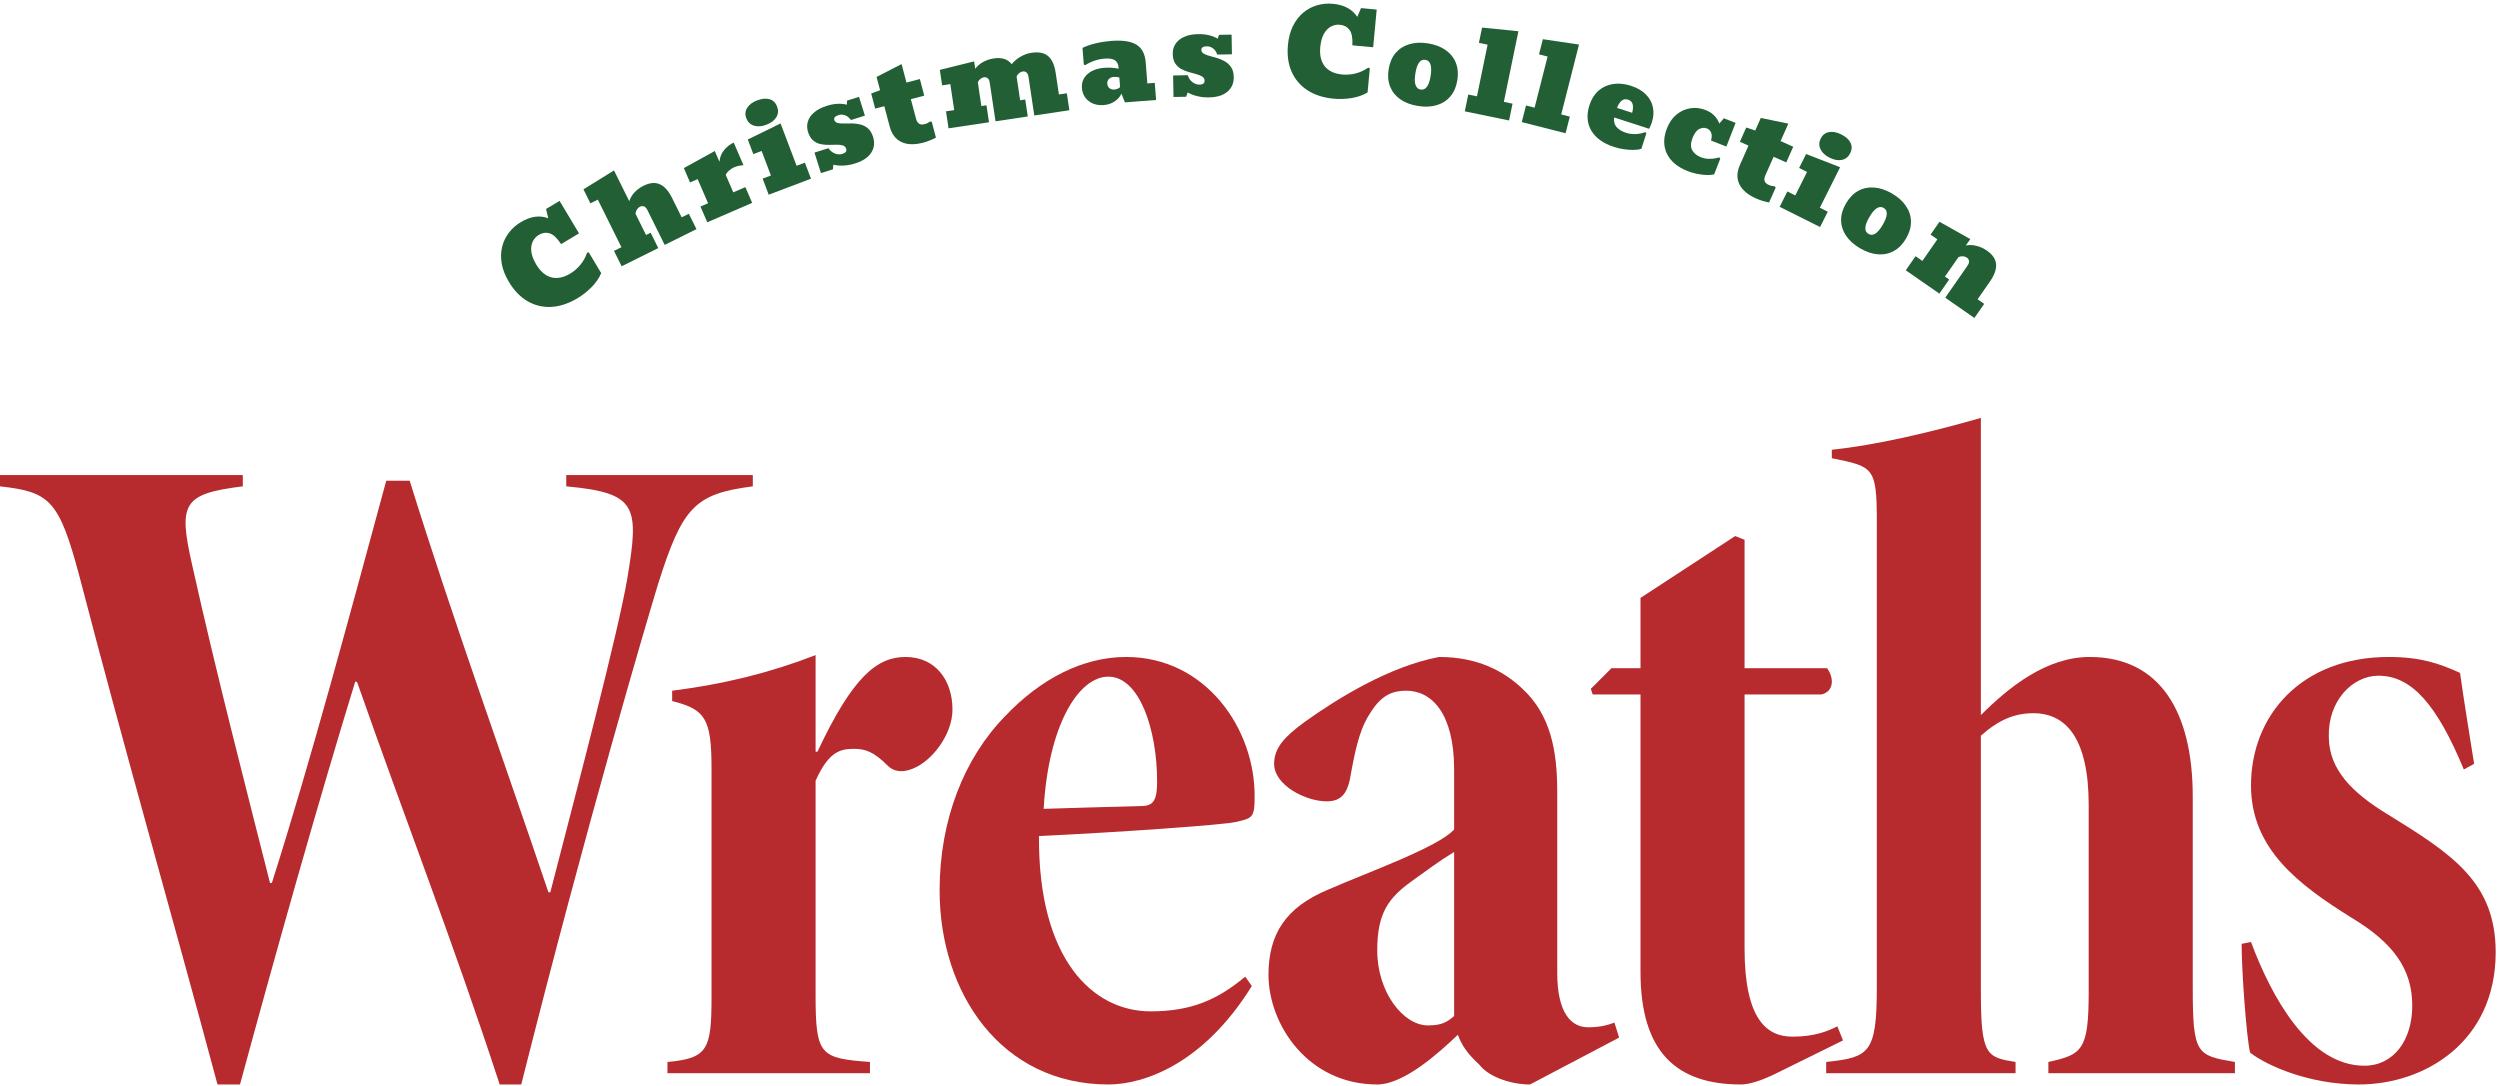<svg width="320" height="139" viewBox="0 0 320 139" fill="none" xmlns="http://www.w3.org/2000/svg">
<path d="M73.931 38.167C72.795 38.847 71.68 39.218 70.586 39.281C69.495 39.342 68.482 39.103 67.546 38.565C66.609 38.027 65.808 37.201 65.141 36.086C64.662 35.286 64.356 34.508 64.222 33.751C64.092 32.992 64.108 32.277 64.269 31.606C64.435 30.932 64.725 30.327 65.137 29.79C65.547 29.248 66.056 28.796 66.664 28.432C67.301 28.051 67.912 27.822 68.497 27.745C69.083 27.668 69.642 27.732 70.174 27.937L69.897 26.746L71.625 25.712L74.114 29.872L71.82 31.245C71.305 30.46 70.814 30 70.346 29.865C69.882 29.727 69.422 29.795 68.965 30.068C68.63 30.269 68.372 30.551 68.192 30.915C68.016 31.277 67.954 31.706 68.007 32.203C68.064 32.699 68.274 33.25 68.638 33.857C69.174 34.754 69.818 35.302 70.569 35.502C71.322 35.694 72.121 35.537 72.968 35.031C73.466 34.733 73.904 34.357 74.281 33.903C74.659 33.45 74.949 32.926 75.151 32.333L75.366 32.307L76.953 34.959C76.68 35.606 76.263 36.212 75.701 36.775C75.141 37.332 74.551 37.796 73.931 38.167Z" fill="#225F35"/>
<path d="M79.569 34.083L78.592 32.114L79.543 31.642L76.522 25.554L75.571 26.026L74.682 24.235L78.591 21.813L80.544 25.75C80.835 24.897 81.448 24.238 82.384 23.773C83.176 23.381 83.867 23.318 84.458 23.587C85.052 23.848 85.572 24.43 86.019 25.331L87.253 27.817L88.171 27.362L89.148 29.33L85.08 31.348L82.87 26.893C82.744 26.64 82.598 26.483 82.432 26.424C82.264 26.36 82.09 26.372 81.911 26.461C81.762 26.535 81.635 26.653 81.53 26.814C81.429 26.973 81.366 27.154 81.342 27.357L82.693 30.08L83.283 29.787L84.26 31.755L79.569 34.083Z" fill="#225F35"/>
<path d="M90.531 28.452L89.659 26.435L90.633 26.014L89.299 22.928L88.324 23.35L87.531 21.514L91.494 19.33L92.09 20.708C92.143 20.105 92.354 19.591 92.723 19.166C93.093 18.74 93.49 18.435 93.916 18.251L95.166 21.142C94.702 21.177 94.302 21.268 93.966 21.413C93.742 21.51 93.524 21.652 93.313 21.839C93.099 22.022 92.961 22.207 92.898 22.393L93.86 24.619L95.406 23.95L96.278 25.967L90.531 28.452Z" fill="#225F35"/>
<path d="M98.395 24.922L97.617 22.868L98.678 22.465L97.487 19.322L96.425 19.724L95.717 17.854L99.913 15.802L101.966 21.22L103.027 20.817L103.806 22.872L98.395 24.922ZM98.095 15.966C97.497 16.193 96.963 16.231 96.493 16.08C96.028 15.927 95.706 15.613 95.526 15.138C95.346 14.663 95.382 14.222 95.634 13.813C95.885 13.399 96.314 13.077 96.921 12.847C97.542 12.612 98.075 12.564 98.519 12.704C98.969 12.842 99.286 13.155 99.471 13.643C99.654 14.127 99.621 14.578 99.373 14.996C99.128 15.413 98.703 15.736 98.095 15.966Z" fill="#225F35"/>
<path d="M109.445 20.924C108.969 21.073 108.491 21.162 108.008 21.191C107.526 21.22 107.08 21.183 106.669 21.082L106.617 21.674L105.08 22.157L104.255 19.529L106.043 18.968C106.265 19.297 106.541 19.525 106.872 19.652C107.204 19.778 107.525 19.792 107.838 19.694C108.248 19.565 108.404 19.347 108.308 19.04C108.237 18.816 108.09 18.673 107.866 18.61C107.646 18.546 107.376 18.518 107.056 18.527C106.741 18.534 106.405 18.539 106.049 18.544C105.692 18.548 105.34 18.513 104.994 18.437C104.651 18.356 104.34 18.197 104.062 17.962C103.787 17.721 103.574 17.361 103.423 16.881C103.287 16.448 103.277 16.018 103.394 15.593C103.516 15.165 103.777 14.774 104.177 14.418C104.58 14.056 105.136 13.764 105.844 13.541C106.301 13.398 106.737 13.315 107.155 13.291C107.575 13.261 107.989 13.298 108.395 13.4L108.415 12.88L109.953 12.397L110.707 14.801L108.919 15.363C108.686 15.046 108.43 14.843 108.151 14.751C107.875 14.654 107.606 14.646 107.345 14.728C106.889 14.871 106.704 15.083 106.792 15.362C106.854 15.558 106.996 15.685 107.219 15.743C107.445 15.795 107.718 15.816 108.038 15.808C108.362 15.798 108.706 15.795 109.071 15.798C109.435 15.802 109.793 15.848 110.143 15.938C110.498 16.026 110.817 16.192 111.098 16.436C111.384 16.679 111.603 17.043 111.756 17.527C111.988 18.268 111.906 18.943 111.509 19.554C111.116 20.159 110.428 20.616 109.445 20.924Z" fill="#225F35"/>
<path d="M118.176 18.258C117.057 18.554 116.126 18.528 115.382 18.179C114.637 17.825 114.136 17.163 113.879 16.19L113.191 13.591L112.023 13.9L111.512 11.967L112.65 11.545L112.201 9.846L115.403 8.203L116.028 10.568L117.742 10.115L118.304 12.239L116.59 12.693L117.259 15.22C117.334 15.504 117.461 15.707 117.64 15.832C117.823 15.95 118.056 15.972 118.339 15.897C118.504 15.853 118.64 15.802 118.746 15.744C118.855 15.68 118.957 15.617 119.052 15.557L119.266 15.591L119.801 17.616C119.549 17.749 119.29 17.868 119.025 17.973C118.766 18.082 118.483 18.177 118.176 18.258Z" fill="#225F35"/>
<path d="M121.414 16.424L121.089 14.25L122.139 14.093L121.642 10.768L120.592 10.925L120.296 8.948L124.687 7.855L124.829 8.804C125.083 8.455 125.42 8.165 125.84 7.934C126.259 7.704 126.72 7.551 127.223 7.476C128.237 7.324 128.995 7.571 129.496 8.217C129.817 7.824 130.201 7.5 130.647 7.246C131.097 6.991 131.562 6.827 132.04 6.756C132.967 6.617 133.675 6.761 134.163 7.187C134.656 7.612 134.976 8.319 135.124 9.309L135.54 12.091L136.554 11.939L136.879 14.112L132.388 14.783L131.647 9.829C131.607 9.558 131.517 9.372 131.379 9.269C131.244 9.161 131.087 9.12 130.909 9.147C130.764 9.168 130.618 9.234 130.472 9.345C130.325 9.456 130.209 9.602 130.122 9.783L130.578 12.832L131.23 12.735L131.555 14.908L127.426 15.525L126.685 10.57C126.645 10.3 126.555 10.113 126.417 10.011C126.282 9.902 126.125 9.861 125.947 9.888C125.802 9.91 125.656 9.976 125.51 10.087C125.363 10.197 125.247 10.343 125.16 10.524L125.616 13.574L126.268 13.476L126.593 15.649L121.414 16.424Z" fill="#225F35"/>
<path d="M141.264 13.449C140.762 13.488 140.307 13.423 139.897 13.254C139.491 13.079 139.163 12.823 138.912 12.485C138.665 12.147 138.524 11.746 138.488 11.284C138.432 10.563 138.665 9.967 139.187 9.496C139.709 9.024 140.432 8.753 141.357 8.681C141.679 8.657 141.987 8.652 142.282 8.669C142.577 8.685 142.879 8.728 143.188 8.797L143.176 8.636C143.141 8.193 142.98 7.882 142.692 7.704C142.409 7.525 141.97 7.459 141.376 7.505C140.948 7.538 140.519 7.627 140.09 7.773C139.66 7.919 139.273 8.106 138.928 8.333L138.724 8.261L138.559 6.129C139.055 5.889 139.623 5.694 140.262 5.541C140.907 5.388 141.557 5.287 142.215 5.236C143.67 5.123 144.753 5.284 145.462 5.719C146.172 6.154 146.568 6.909 146.651 7.985L146.86 10.68L147.809 10.606L147.979 12.797L143.992 13.105L143.545 11.987C143.347 12.404 143.045 12.743 142.64 13.005C142.238 13.261 141.78 13.409 141.264 13.449ZM142.645 11.461C142.777 11.451 142.911 11.419 143.049 11.364C143.191 11.304 143.298 11.232 143.37 11.148L143.276 9.929C143.15 9.885 143.023 9.858 142.895 9.848C142.772 9.838 142.656 9.837 142.549 9.845C142.301 9.865 142.097 9.954 141.938 10.113C141.784 10.272 141.716 10.473 141.735 10.716C141.754 10.965 141.848 11.156 142.015 11.29C142.182 11.424 142.392 11.481 142.645 11.461Z" fill="#225F35"/>
<path d="M154.742 12.467C154.244 12.476 153.759 12.425 153.289 12.316C152.818 12.207 152.4 12.046 152.035 11.832L151.817 12.386L150.206 12.413L150.159 9.66L152.034 9.627C152.152 10.006 152.353 10.303 152.635 10.518C152.917 10.733 153.222 10.838 153.549 10.832C153.978 10.825 154.19 10.66 154.185 10.338C154.181 10.103 154.08 9.924 153.882 9.801C153.69 9.677 153.439 9.574 153.13 9.491C152.826 9.409 152.502 9.319 152.158 9.222C151.815 9.126 151.488 8.992 151.177 8.822C150.871 8.646 150.618 8.407 150.418 8.102C150.222 7.793 150.12 7.387 150.111 6.884C150.103 6.43 150.215 6.016 150.448 5.641C150.686 5.265 151.047 4.964 151.531 4.736C152.021 4.502 152.636 4.379 153.378 4.367C153.857 4.358 154.3 4.402 154.707 4.498C155.118 4.588 155.504 4.74 155.865 4.954L156.032 4.46L157.643 4.432L157.686 6.951L155.812 6.984C155.678 6.615 155.491 6.347 155.248 6.18C155.011 6.009 154.756 5.925 154.482 5.93C154.004 5.938 153.767 6.089 153.772 6.382C153.776 6.587 153.876 6.749 154.074 6.867C154.276 6.981 154.531 7.079 154.84 7.162C155.154 7.244 155.486 7.339 155.834 7.445C156.183 7.551 156.513 7.697 156.823 7.882C157.139 8.067 157.397 8.316 157.598 8.63C157.804 8.944 157.911 9.355 157.92 9.863C157.933 10.639 157.663 11.264 157.11 11.737C156.561 12.206 155.772 12.449 154.742 12.467Z" fill="#225F35"/>
<path d="M170.716 12.634C169.398 12.511 168.279 12.152 167.359 11.556C166.444 10.961 165.767 10.169 165.33 9.182C164.892 8.195 164.734 7.054 164.855 5.761C164.941 4.832 165.154 4.024 165.493 3.334C165.837 2.646 166.273 2.078 166.8 1.632C167.332 1.186 167.923 0.869 168.573 0.679C169.224 0.485 169.902 0.421 170.607 0.487C171.346 0.556 171.974 0.732 172.492 1.016C173.01 1.3 173.423 1.681 173.731 2.161L174.211 1.037L176.217 1.224L175.766 6.051L173.104 5.803C173.153 4.866 173.028 4.204 172.731 3.819C172.438 3.433 172.027 3.216 171.497 3.167C171.108 3.13 170.733 3.206 170.372 3.393C170.016 3.58 169.713 3.89 169.462 4.323C169.215 4.756 169.059 5.325 168.993 6.03C168.896 7.07 169.091 7.893 169.579 8.497C170.073 9.097 170.81 9.443 171.792 9.535C172.371 9.589 172.946 9.545 173.519 9.402C174.091 9.259 174.634 9.008 175.148 8.649L175.337 8.755L175.05 11.833C174.447 12.193 173.753 12.435 172.967 12.558C172.186 12.676 171.435 12.702 170.716 12.634Z" fill="#225F35"/>
<path d="M181.508 13.566C180.601 13.422 179.843 13.136 179.234 12.708C178.629 12.28 178.196 11.74 177.934 11.085C177.677 10.431 177.614 9.692 177.745 8.867C177.877 8.038 178.166 7.352 178.613 6.81C179.065 6.269 179.645 5.888 180.352 5.67C181.065 5.447 181.874 5.407 182.781 5.551C183.687 5.695 184.443 5.983 185.046 6.415C185.656 6.843 186.089 7.384 186.346 8.038C186.608 8.693 186.673 9.435 186.541 10.264C186.41 11.089 186.119 11.772 185.667 12.313C185.22 12.855 184.641 13.235 183.929 13.453C183.221 13.672 182.415 13.71 181.508 13.566ZM181.842 11.461C182.493 11.564 182.919 10.982 183.121 9.713C183.322 8.445 183.098 7.759 182.447 7.656C181.795 7.553 181.369 8.135 181.168 9.403C180.966 10.672 181.191 11.357 181.842 11.461Z" fill="#225F35"/>
<path d="M187.494 14.253L187.938 12.101L189.05 12.33L190.413 5.716L189.301 5.487L189.705 3.529L194.356 4.001L192.493 13.04L193.605 13.269L193.162 15.421L187.494 14.253Z" fill="#225F35"/>
<path d="M194.788 15.63L195.329 13.501L196.429 13.78L198.094 7.236L196.993 6.956L197.486 5.018L202.111 5.703L199.837 14.647L200.937 14.927L200.395 17.056L194.788 15.63Z" fill="#225F35"/>
<path d="M206.598 18.809C205.218 18.362 204.248 17.665 203.687 16.718C203.133 15.768 203.055 14.678 203.455 13.447C203.706 12.672 204.093 12.056 204.616 11.599C205.144 11.144 205.764 10.862 206.476 10.754C207.19 10.642 207.953 10.717 208.766 10.981C209.561 11.239 210.194 11.606 210.665 12.082C211.139 12.554 211.44 13.098 211.568 13.714C211.703 14.328 211.66 14.974 211.44 15.652C211.389 15.81 211.332 15.961 211.27 16.105C211.21 16.244 211.151 16.372 211.093 16.486L206.613 15.034C206.538 15.533 206.641 15.944 206.922 16.266C207.209 16.584 207.605 16.826 208.111 16.99C208.539 17.129 208.969 17.186 209.403 17.163C209.843 17.136 210.234 17.052 210.577 16.912L210.738 17.057L210.09 19.056C209.817 19.137 209.485 19.181 209.093 19.187C208.701 19.193 208.287 19.164 207.851 19.1C207.419 19.037 207.002 18.94 206.598 18.809ZM208.392 12.754C208.08 12.653 207.807 12.698 207.571 12.888C207.334 13.078 207.137 13.386 206.978 13.812L208.915 14.44C209.037 14.002 209.057 13.637 208.978 13.344C208.903 13.053 208.708 12.856 208.392 12.754Z" fill="#225F35"/>
<path d="M216.032 21.905C214.74 21.401 213.854 20.663 213.373 19.694C212.899 18.722 212.897 17.634 213.368 16.429C213.663 15.674 214.076 15.08 214.606 14.648C215.142 14.218 215.733 13.953 216.379 13.855C217.03 13.758 217.674 13.834 218.311 14.083C218.775 14.264 219.15 14.505 219.436 14.806C219.724 15.102 219.936 15.439 220.071 15.817L220.651 15.139L222.158 15.728L220.974 18.757L219.01 17.989C219.126 17.584 219.133 17.251 219.03 16.991C218.929 16.726 218.745 16.541 218.476 16.436C218.172 16.317 217.847 16.342 217.503 16.512C217.165 16.678 216.877 17.067 216.639 17.676C216.392 18.308 216.381 18.826 216.607 19.228C216.834 19.626 217.202 19.925 217.711 20.124C218.093 20.273 218.491 20.342 218.904 20.331C219.322 20.321 219.704 20.258 220.048 20.141L220.2 20.295L219.408 22.321C219.136 22.387 218.808 22.414 218.426 22.401C218.043 22.387 217.643 22.338 217.225 22.254C216.807 22.169 216.409 22.053 216.032 21.905Z" fill="#225F35"/>
<path d="M224.77 25.4C223.713 24.93 223.004 24.326 222.642 23.588C222.283 22.846 222.308 22.015 222.717 21.096L223.809 18.64L222.705 18.149L223.517 16.322L224.669 16.706L225.383 15.1L228.908 15.826L227.914 18.061L229.534 18.782L228.641 20.789L227.021 20.069L225.959 22.458C225.84 22.726 225.811 22.964 225.873 23.173C225.941 23.38 226.109 23.543 226.377 23.662C226.533 23.732 226.671 23.777 226.79 23.797C226.915 23.816 227.034 23.831 227.146 23.844L227.291 24.004L226.44 25.918C226.159 25.863 225.883 25.794 225.61 25.71C225.34 25.633 225.06 25.529 224.77 25.4Z" fill="#225F35"/>
<path d="M227.798 26.471L228.782 24.506L229.797 25.014L231.302 22.008L230.287 21.5L231.182 19.712L235.534 21.408L232.94 26.588L233.955 27.097L232.971 29.061L227.798 26.471ZM234.182 20.183C233.61 19.896 233.221 19.529 233.014 19.081C232.811 18.636 232.823 18.186 233.051 17.732C233.278 17.278 233.628 17.005 234.099 16.913C234.573 16.818 235.101 16.915 235.681 17.206C236.275 17.503 236.671 17.863 236.87 18.284C237.072 18.708 237.057 19.154 236.823 19.621C236.591 20.084 236.237 20.365 235.761 20.465C235.289 20.567 234.763 20.473 234.182 20.183Z" fill="#225F35"/>
<path d="M238.089 31.78C237.297 31.317 236.694 30.775 236.282 30.155C235.873 29.538 235.666 28.877 235.659 28.172C235.657 27.469 235.866 26.757 236.287 26.036C236.711 25.311 237.229 24.777 237.843 24.434C238.46 24.093 239.138 23.95 239.876 24.002C240.621 24.053 241.39 24.31 242.183 24.773C242.976 25.236 243.575 25.778 243.981 26.4C244.393 27.02 244.601 27.681 244.603 28.384C244.61 29.089 244.401 29.804 243.977 30.529C243.556 31.25 243.037 31.781 242.42 32.121C241.806 32.464 241.128 32.608 240.386 32.553C239.647 32.501 238.882 32.243 238.089 31.78ZM239.164 29.939C239.734 30.272 240.342 29.884 240.99 28.775C241.638 27.666 241.677 26.945 241.108 26.613C240.539 26.28 239.93 26.669 239.282 27.777C238.635 28.886 238.595 29.607 239.164 29.939Z" fill="#225F35"/>
<path d="M243.939 34.597L245.193 32.792L246.065 33.398L247.983 30.637L247.111 30.031L248.252 28.389L252.197 30.604L251.629 31.422C252.059 31.334 252.509 31.35 252.979 31.468C253.453 31.583 253.904 31.789 254.333 32.087C255.059 32.592 255.446 33.167 255.496 33.814C255.553 34.46 255.295 35.196 254.721 36.022L253.133 38.308L253.975 38.893L252.721 40.698L248.992 38.107L251.833 34.017C251.995 33.784 252.062 33.581 252.034 33.407C252.009 33.229 251.914 33.083 251.75 32.969C251.613 32.874 251.449 32.819 251.257 32.805C251.069 32.793 250.88 32.825 250.691 32.902L248.952 35.404L249.494 35.78L248.24 37.584L243.939 34.597Z" fill="#225F35"/>
<path d="M316.688 97.772L315.368 98.492C311.888 90.092 308.648 86.492 304.448 86.492C301.088 86.492 297.968 89.732 298.088 94.292C298.088 98.492 301.088 101.492 305.648 104.252C313.808 109.292 319.448 112.892 319.448 121.892C319.448 133.292 310.448 138.812 301.928 138.812C295.568 138.812 290.168 136.412 288.008 134.732C287.528 132.572 286.928 124.292 286.928 120.812L288.128 120.572C290.768 127.652 295.568 136.412 302.648 136.412C306.368 136.412 308.768 133.172 308.768 128.732C308.768 124.052 306.368 120.692 300.968 117.452C294.248 113.252 288.128 108.692 288.128 100.532C288.128 91.652 294.488 84.092 305.768 84.092C309.848 84.092 312.248 84.932 314.888 86.132C315.248 88.892 316.448 96.212 316.688 97.772Z" fill="#B72B2E"/>
<path d="M286.072 137.372H262.192V135.932C266.512 134.972 267.352 134.492 267.352 126.932V103.052C267.352 94.532 264.472 91.292 260.272 91.292C257.872 91.292 255.832 92.132 253.552 94.172V126.932C253.552 135.092 254.272 135.332 257.992 135.932V137.372H233.752V135.932C239.272 135.332 240.232 134.852 240.232 126.332V66.692C240.232 59.732 239.752 59.732 234.472 58.652V57.572C240.112 56.972 246.832 55.412 253.552 53.492V91.532C257.152 87.932 261.952 84.092 267.472 84.092C276.352 84.092 280.672 90.932 280.672 101.972V126.332C280.672 134.972 281.152 135.092 286.072 135.932V137.372Z" fill="#B72B2E"/>
<path d="M235.905 133.172L226.905 137.612C225.345 138.332 223.905 138.812 222.825 138.812C214.665 138.812 209.985 134.732 209.985 124.412V88.892H203.865L203.625 88.172L206.265 85.532H209.985V76.532L222.105 68.612L223.305 69.092V85.532H233.865C234.825 86.852 234.705 88.532 233.145 88.892H223.305V121.412C223.305 130.532 226.185 132.692 229.425 132.692C232.305 132.692 233.985 131.972 235.185 131.372L235.905 133.172Z" fill="#B72B2E"/>
<path d="M207.247 132.812L195.847 138.812C193.207 138.812 190.447 137.732 189.367 136.292C187.807 134.852 187.087 133.772 186.607 132.452C184.327 134.612 179.767 138.812 176.287 138.812C167.407 138.812 162.367 131.132 162.367 124.772C162.367 119.612 164.527 116.132 170.047 113.852C174.967 111.692 184.087 108.452 186.127 106.172V98.492C186.127 91.292 183.247 88.412 180.007 88.412C178.327 88.412 176.887 88.892 175.447 91.172C174.247 92.972 173.647 95.012 172.927 98.972C172.567 101.372 171.847 102.572 169.807 102.572C167.167 102.572 163.087 100.532 163.087 97.772C163.087 95.732 164.407 94.292 167.047 92.372C171.247 89.372 177.847 85.292 184.207 84.092C189.127 84.092 192.487 85.892 194.887 88.172C198.487 91.532 199.327 96.092 199.327 101.372V124.532C199.327 129.692 201.127 131.492 203.287 131.492C204.727 131.492 205.687 131.252 206.647 130.892L207.247 132.812ZM186.127 130.052V109.052C183.967 110.372 182.767 111.332 180.727 112.772C177.727 114.932 176.287 116.852 176.287 121.652C176.287 127.052 179.647 131.252 182.767 131.252C184.447 131.252 185.167 130.892 186.127 130.052Z" fill="#B72B2E"/>
<path d="M159.39 125.012L160.23 126.212C153.99 136.292 146.31 138.812 141.87 138.812C128.19 138.812 120.27 127.172 120.27 113.972C120.27 104.972 123.39 97.052 128.67 91.652C133.23 86.852 138.63 84.092 144.15 84.092C154.35 84.092 160.71 93.332 160.59 102.092C160.59 104.732 160.23 104.732 158.19 105.212C156.75 105.572 143.31 106.532 132.99 107.012C132.87 122.732 139.83 129.452 147.27 129.452C152.43 129.452 155.79 128.012 159.39 125.012ZM141.87 86.612C138.03 86.612 134.19 92.852 133.59 103.532C137.79 103.412 141.15 103.292 146.07 103.172C147.63 103.172 148.11 102.452 148.11 100.052C148.11 93.332 145.83 86.612 141.87 86.612Z" fill="#B72B2E"/>
<path d="M104.396 96.213H104.636C109.196 86.493 112.316 84.093 115.916 84.093C119.756 84.093 121.916 87.093 121.916 90.812C121.916 94.052 119.276 97.412 116.876 98.373C115.436 98.972 114.356 98.733 113.636 98.013C111.836 96.213 110.756 95.853 109.316 95.853C107.516 95.853 106.076 96.213 104.396 99.933V127.413C104.396 135.093 104.996 135.453 111.356 135.933V137.373H85.436V135.933C90.596 135.453 91.076 134.373 91.076 127.533V98.373C91.076 91.892 90.236 90.812 86.036 89.733V88.412C92.636 87.573 98.516 86.132 104.396 83.853V96.213Z" fill="#B72B2E"/>
<path d="M96.36 60.812V62.252C88.92 63.212 87.36 64.892 84.24 74.733C82.68 79.892 75.24 104.972 66.72 138.812H63.96C57.96 120.452 51.72 104.492 45.72 87.332L45.48 87.213C40.68 102.812 35.28 122.012 30.72 138.812H27.84C22.08 117.332 16.2 96.933 10.2 73.892C7.56 63.932 6.36 62.972 0 62.252V60.812H31.08V62.252C23.4 63.212 22.8 64.412 24.6 72.332C27.72 86.373 31.68 101.613 34.56 113.013H34.8C39.84 97.172 44.64 79.172 49.44 61.532H52.44C57.96 79.293 64.44 97.172 70.2 114.213H70.44C74.04 100.293 79.08 81.093 80.28 74.132C81.84 64.772 81.6 63.093 72.48 62.252V60.812H96.36Z" fill="#B72B2E"/>
</svg>
